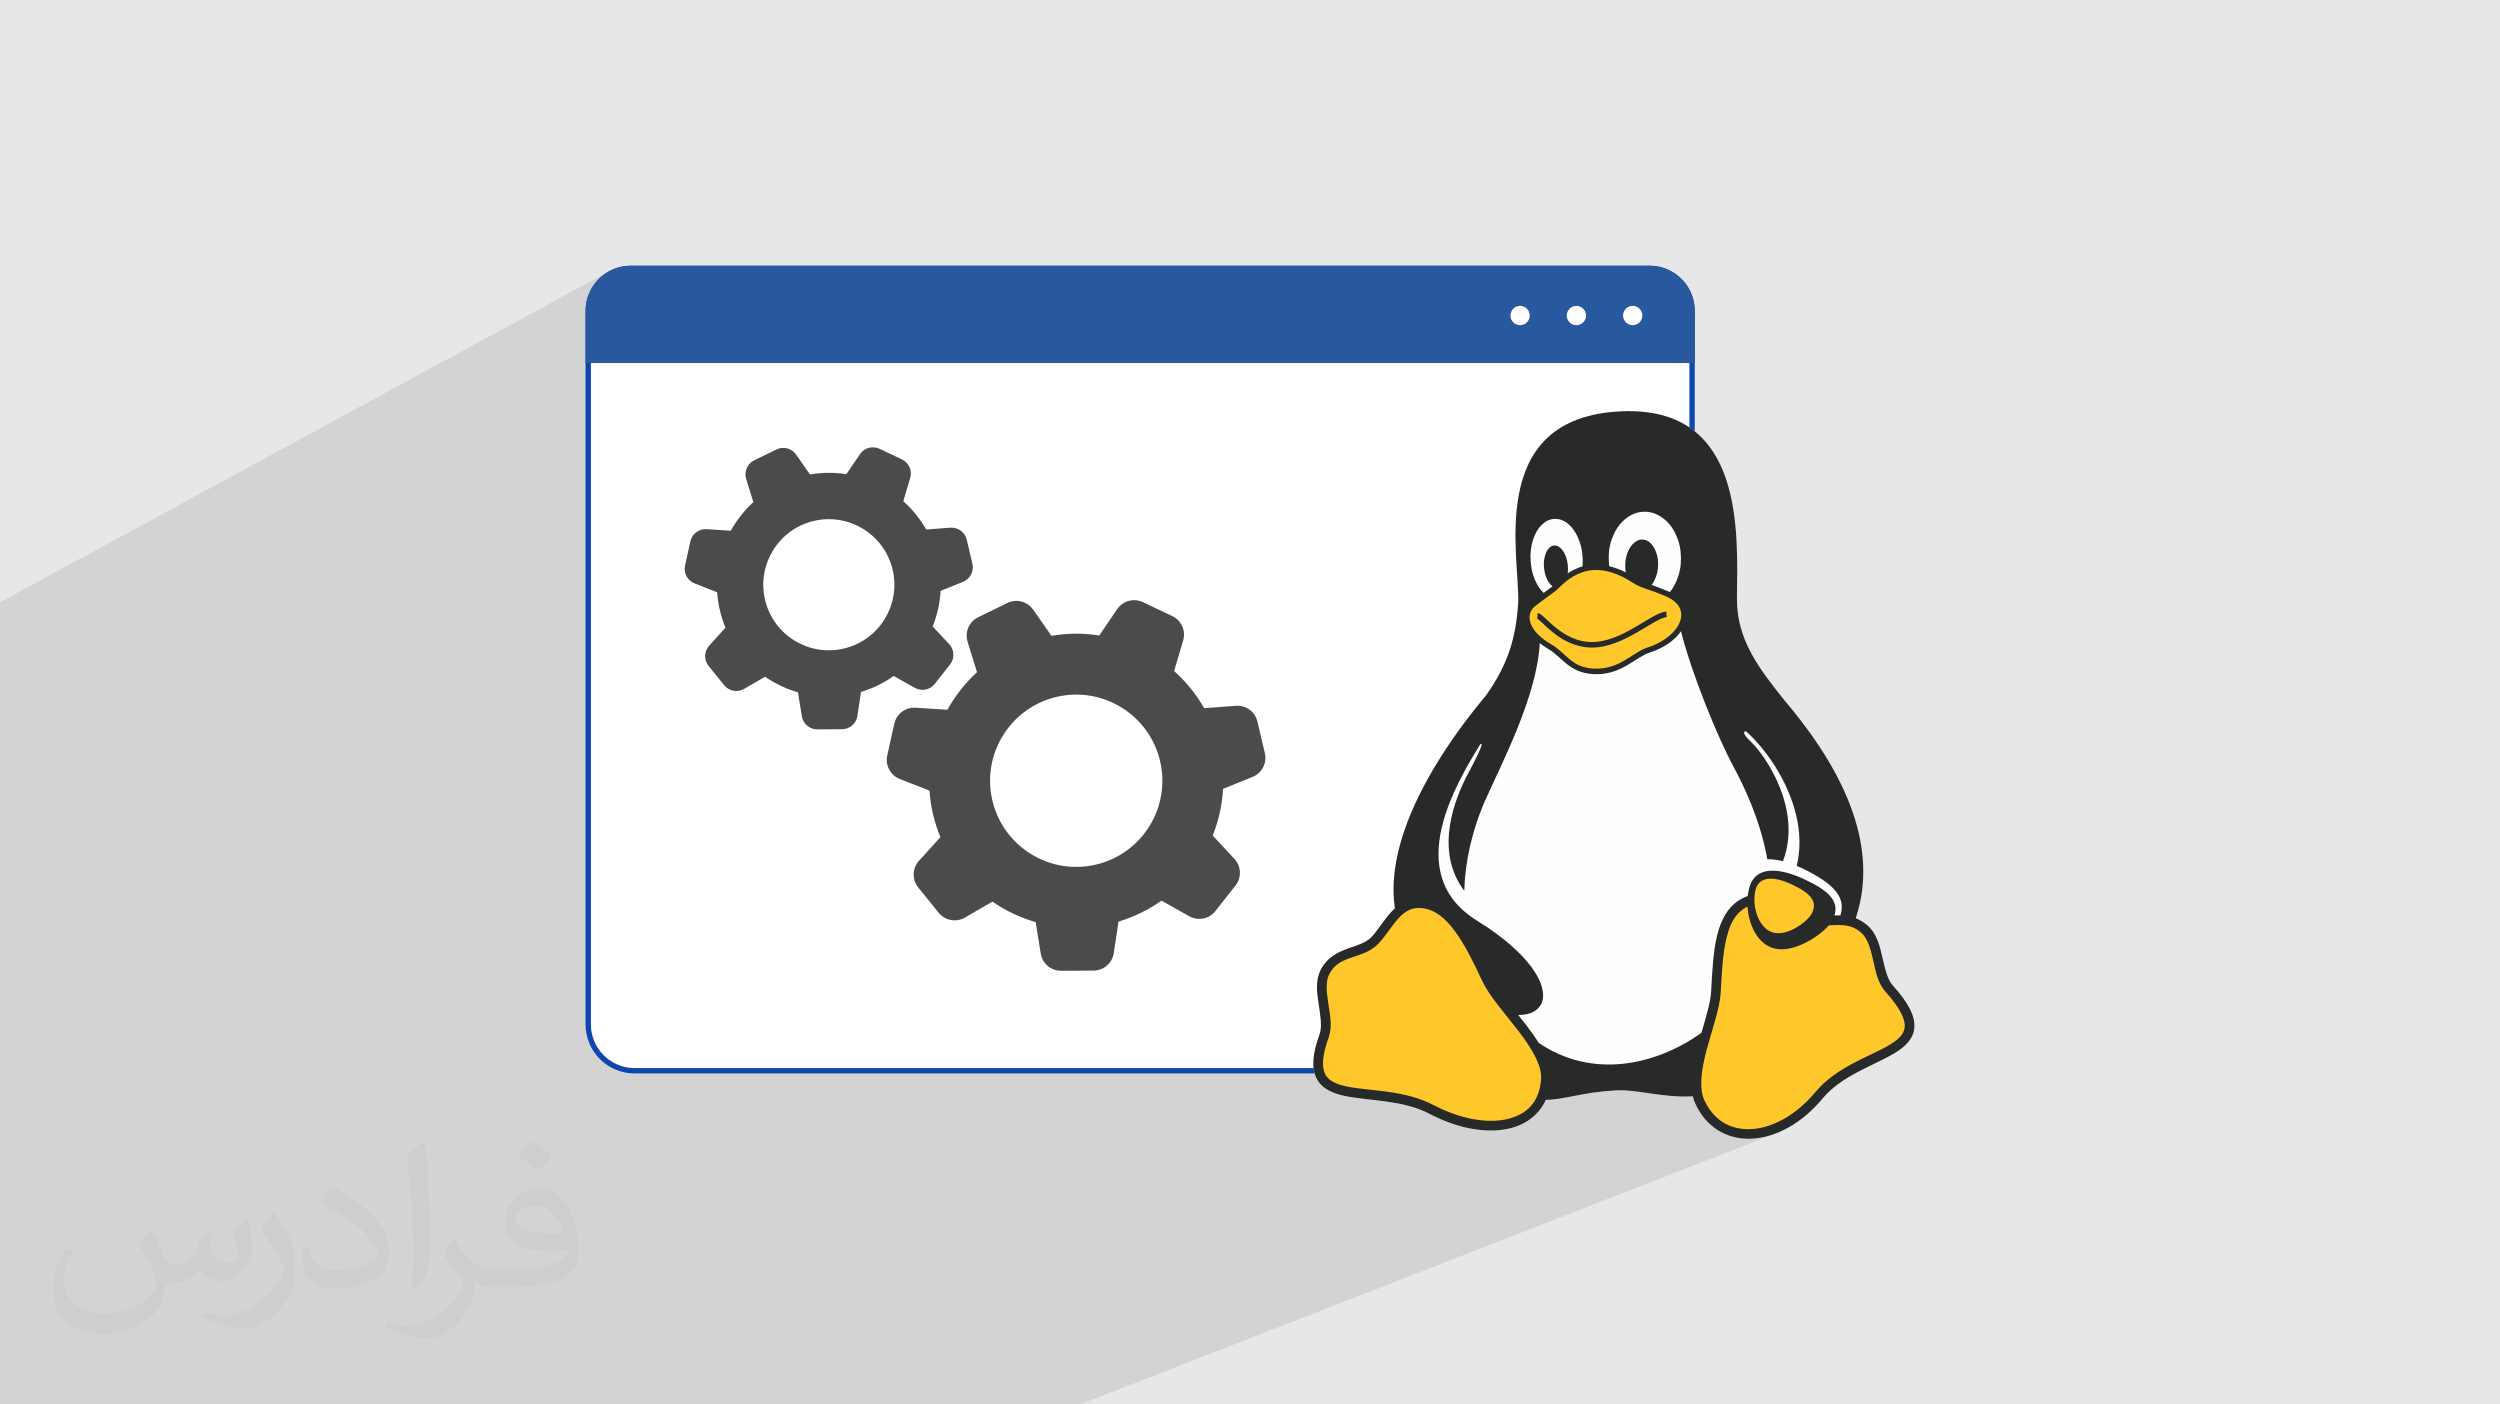 <?xml version="1.0" encoding="UTF-8"?>
<!DOCTYPE svg PUBLIC "-//W3C//DTD SVG 1.1//EN" "http://www.w3.org/Graphics/SVG/1.1/DTD/svg11.dtd">
<!-- Creator: CorelDRAW 2020 (64-Bit) -->
<svg xmlns="http://www.w3.org/2000/svg" xml:space="preserve" width="94.192mm" height="52.917mm" version="1.1" style="shape-rendering:geometricPrecision; text-rendering:geometricPrecision; image-rendering:optimizeQuality; fill-rule:evenodd; clip-rule:evenodd" viewBox="0 0 9404.92 5283.66" xmlns:xlink="http://www.w3.org/1999/xlink" xmlns:xodm="http://www.corel.com/coreldraw/odm/2003">
 <defs>
  <style type="text/css">
   <![CDATA[
    .fil9 {fill:#282929}
    .fil6 {fill:#4B4B4D}
    .fil0 {fill:#E6E7E8}
    .fil7 {fill:#FEFEFE}
    .fil8 {fill:#FFC82A}
    .fil4 {fill:#0C47AD;fill-rule:nonzero}
    .fil5 {fill:#28589E;fill-rule:nonzero}
    .fil3 {fill:white;fill-rule:nonzero}
    .fil2 {fill:#373435;fill-opacity:0.031}
    .fil1 {fill:#2B2A29;fill-opacity:0.102}
   ]]>
  </style>
 </defs>
 <g id="Layer_x0020_1">
  <polygon class="fil0" points="-0,0 9404.92,0 9404.92,5283.66 -0,5283.66 "/>
  <path class="fil1" d="M7024.69 3480.64l0 0zm-7024.69 -1214.73l0 -0.04 2291.87 -1245.77 -0.74 0.45 0.68 -0.37 -14.02 8.52 -13.08 9.8 -12.07 10.97 -6.13 6.75 50.18 -27.26 13.99 -6.75 14.7 -5.39 15.32 -3.94 15.88 -2.43 16.34 -0.83 3832.68 0 16.34 0.83 15.87 2.44 15.32 3.94 14.69 5.4 13.98 6.75 13.19 8.04 12.32 9.23 11.36 10.34 10.33 11.38 9.22 12.33 8.03 13.21 6.74 14 5.39 14.72 3.94 15.34 2.43 15.89 0.83 16.36 0 195.92 10.11 0 -10.11 4.78 0 1467.31 199.16 -86.08 -2.6 1.44 -1.08 2.56 0.56 3.68 2.32 4.85 4.19 6.06 6.2 7.28 8.33 8.54 6.04 5.81 6.42 6.65 6.75 7.45 7.03 8.24 7.25 8.98 7.43 9.7 7.54 10.39 7.62 11.04 7.64 11.67 7.59 12.27 7.52 12.85 7.37 13.38 7.19 13.9 6.94 14.37 6.64 14.83 6.3 15.25 5.9 15.64 5.45 16 4.95 16.34 4.4 16.62 3.78 16.9 3.14 17.15 2.43 17.35 1.66 17.54 0.85 17.7 -0.01 17.81 -0.94 17.91 -1.9 17.98 -2.93 18.01 -3.99 18.01 -5.12 17.99 -6.3 17.94 -341.71 142.56 0 9.57 265.9 -110.86 12.85 -3.48 13.91 -1.85 14.91 -0.27 15.83 1.25 16.68 2.72 17.47 4.12 18.19 5.48 18.83 6.77 19.42 8.02 18.21 8.52 16.73 8.41 15.28 8.33 13.83 8.29 12.4 8.27 10.97 8.29 9.57 8.32 8.17 8.39 6.78 8.5 5.4 8.62 4.04 8.78 2.71 8.96 1.36 9.18 0.04 9.43 -1.27 9.7 -2.58 10 0.25 0 0.26 0 0.25 0 0.24 0 0.23 0 0.21 0 0.2 0 0.18 0 2.5 -0.07 2.53 -0.05 2.55 -0.03 2.56 -0.01 2.59 0.01 2.61 0.03 2.63 0.05 2.66 0.07 -121.53 49.72 -0.95 1.38 -1.99 2.41 74.72 -30.56 3.08 -1.2 3.2 -1.04 3.4 -0.86 3.57 -0.7 3.71 -0.53 3.81 -0.37 3.9 -0.22 3.93 -0.05 3.95 0.09 3.93 0.24 3.93 0.37 3.99 0.5 4.09 0.64 4.24 0.78 4.44 0.92 4.68 1.07 4.98 1.22 5.32 1.44 5.62 1.55 5.82 1.67 5.94 1.78 5.95 1.87 5.88 1.96 5.72 2.04 5.47 2.11 5.08 2.07 4.8 2.08 4.51 2.13 4.24 2.2 3.99 2.28 3.74 2.39 3.5 2.51 3.29 2.67 2.97 2.91 2.76 3.1 2.59 3.3 2.47 3.54 2.4 3.8 2.36 4.09 2.39 4.43 2.44 4.78 2.45 5.06 2.53 5.39 2.56 5.71 2.57 6.02 2.53 6.32 2.47 6.61 2.36 6.89 2.23 7.16 2.16 7.32 2.05 7.54 2.03 7.79 2.06 8.06 2.17 8.33 2.35 8.63 2.59 8.94 2.91 9.26 3.27 9.51 3.61 9.76 3.95 9.92 4.26 10 4.56 9.99 4.84 9.9 5.12 9.71 5.36 9.43 5.57 9.29 5.69 8.99 5.75 8.7 5.73 8.42 5.65 8.14 5.49 7.86 5.27 7.6 4.97 7.33 4.69 7.19 4.28 6.98 3.85 6.8 3.4 6.62 2.94 6.46 2.44 6.31 1.93 6.18 1.39 6.06 0.75 5.95 0.2 5.85 -0.32 5.76 -0.79 5.67 -1.26 5.6 -1.67 5.53 -2.06 5.48 -2.41 5.42 -2.76 5.28 -3.21 5.25 -3.75 5.27 -4.4 5.35 -5.15 5.47 -6 5.66 -6.96 5.9 -8.01 6.18 -9.13 6.32 -10.14 6.58 -11.03 6.81 -11.8 7.01 -12.47 7.17 -12.99 7.3 -13.41 7.39 -13.7 7.44 -13.86 7.29 -13.87 7.25 -13.75 7.19 -13.49 7.1 -13.09 6.96 -12.56 6.8 -11.89 6.61 -11.08 6.38 -10.17 6.22 -9.3 5.98 -8.49 5.75 -7.75 5.55 -7.07 5.35 -6.46 5.17 -5.92 5.01 -5.44 4.87 -5.2 4.64 -4.85 4.55 -4.57 4.49 -4.38 4.48 -4.26 4.53 -4.22 4.62 -4.26 4.76 -2.69 3.05 0.38 -0.15 13.95 11.44 -38.99 15.26 -1.55 1.59 -5.32 5.35 -5.39 5.29 -5.47 5.2 -5.62 5.06 -5.76 4.92 -5.94 4.81 -6.17 4.72 -6.45 4.67 -6.78 4.65 -7.15 4.65 -7.58 4.68 -8.04 4.67 -8.42 4.75 -8.67 4.82 -8.76 4.88 -8.73 4.93 -8.57 4.98 -8.25 5.02 -7.81 5.04 -7.26 4.98 -6.78 4.91 -6.42 4.69 -6.21 4.36 -6.14 3.86 -6.2 3.26 -6.4 2.5 -23.92 9.33 3.4 -0.37 16.7 -2.86 16.77 -3.89 16.8 -4.92 16.79 -5.94 -2618.46 1019.79 -22.6 0 -8.83 0 -17.03 0 -30.55 0 -14.16 0 -28.59 0 -24.75 0 -27.35 0 -0.03 0 -9.41 0 -2.93 0 -40.52 0 -10.16 0 -46.96 0 -34.53 0 -43.35 0 -26.1 0 -39.45 0 -66.68 0 -26.32 0 -0.2 0 -0.85 0 -0.2 0 -2.44 0 -92.69 0 -49.17 0 -188.75 0 -2.17 0 -0.71 0 -80.58 0 -6.37 0 -22.64 0 -0.08 0 -2.14 0 -5.26 0 -2.49 0 -16.89 0 -28.89 0 -9.51 0 -0.13 0 -24.44 0 -2.99 0 -11.71 0 -13.96 0 -9.17 0 -0.22 0 -74.12 0 -13.96 0 -38.15 0 -13.36 0 -49.96 0 -0.51 0 -0.52 0 -5.64 0 -54.8 0 -32.28 0 -28.6 0 -21.14 0 -0.48 0 -0.21 0 -0.3 0 -68.81 0 -0.43 0 -29.33 0 -41.51 0 -5.33 0 -12.49 0 -6.44 0 -3.26 0 -1.56 0 -4.29 0 -5.96 0 -3.17 0 -10.39 0 -7.63 0 -0.12 0 -5.58 0 -18.07 0 -1.6 0 -0.92 0 -2.07 0 -21.12 0 -4.74 0 -29.7 0 -33.32 0 -16.4 0 -19.99 0 -2.97 0 -8.35 0 -27.06 0 -0.21 0 -54.39 0 -0.13 0 -10.19 0 -7 0 -8.72 0 -17.79 0 -5.31 0 -9.91 0 -34.12 0 -43.6 0 -3.67 0 -12.57 0 -20.88 0 -4.64 0 -2.78 0 -0.49 0 -8.36 0 -29.28 0 -0.21 0 -45.08 0 -16.93 0 -0.01 0 -12.59 0 -29.55 0 -14.44 0 -19.83 0 -13.34 0 -6.71 0 -14.34 0 -23.12 0 -0.2 0 -132.93 0 -0.21 0 -227.6 0 -14.14 0 -118.9 0 -8.7 0 -121.95 0 -7.52 0 -1.57 0 -6.58 0 -0.47 0 -0.01 0 -13.8 0 -22.28 0 -0.08 0 -30.55 0 -0.03 0 -7.95 0 -0.01 0 -8.93 0 -0.2 0 -48.83 0 -1.95 0 -17.35 0 -0.01 0 -0.7 0 -0.3 0 -15.66 0 -37.56 0 -0.47 0 -7.63 0 -7.71 0 -6.47 0 -5.61 0 -69.46 0 -37.6 0 -82.03 0 -257.24 0 -47.08 0 -10.42 0 -32.74 0 -9.09 0 -19.89 0 -18.1 0 -107.22 0 -106.03 0 -9.35 0 -15.09 0 -70.48 0 -4.16 0 0 -16.83 0 -0.33 0 -41.33 0 -1.56 0 -6.79 0 -2.28 0 -2.89 0 -3.11 0 -2.23 0 -8.5 0 -1.52 0 -0.62 0 -3.32 0 -1.31 0 -4.22 0 -8.9 0 -0.17 0 -20.11 0 -19.56 0 -3.51 0 -6.24 0 -1.56 0 -1.06 0 -0.37 0 -5.7 0 -0.43 0 -8.39 0 -2.4 0 -0.79 0 -0.91 0 -4.56 0 -0.25 0 -0.08 0 -12.04 0 -7.12 0 -0.18 0 -11.97 0 -15.63 0 -3.48 0 -0.19 0 -5.97 0 -2.11 0 -2.27 0 -9.01 0 -1.68 0 -21.77 0 -18.12 0 -4.01 0 -21.7 0 -1.98 0 -0.84 0 -8.88 0 -7.4 0 -7.11 0 -4.63 0 -2.39 0 -23.64 0 -0.82 0 -0.71 0 -1.51 0 -11.03 0 -4.97 0 -0.75 0 -2.58 0 -3.39 0 -3.3 0 -3.43 0 -0.59 0 -2.04 0 -1.97 0 -0.38 0 -0.19 0 -1.58 0 -0.13 0 -1.7 0 -6.47 0 -0.09 0 -0.29 0 -7.95 0 -0.68 0 -0.1 0 -1.8 0 -0.33 0 -12.89 0 -12.26 0 -0.19 0 -9.6 0 -13.04 0 -1.43 0 -10.2 0 -19.89 0 -0.01 0 -0.53 0 -1.89 0 -6.83 0 -5.78 0 -4.81 0 -2.94 0 -3.67 0 -11.04 0 -36.96 0 -32.28 0 -1.6 0 -4.37 0 -74.32 0 -86.31 0 -16.51 0 -79.99 0 -17.6 0 -2.26 0 -22.09 0 -7.86 0 -41.58 0 -8.2 0 -9.68 0 -9.67 0 -5.06 0 -16.07 0 -3.3 0 -5.87 0 -16.51 0 -19.55 0 -4.69 0 -36.29 0 -3.24 0 -6.69 0 -3.76 0 -1.41 0 -0.9 0 -17.16 0 -14.65 0 -18.88 0 -10.68 0 -7.35 0 -3.3 0 -31.72 0 -13.2 0 -18.94 0 -3.11 0 -15.46 0 -3.35 0 -10.75 0 -6.06 0 -28.04 0 -0.42 0 -1.1 0 -5.11 0 -1.08 0 -11.71 0 -27.3 0 -90.02 0 -67.34 0 -34.03 0 -32.91 0 -100.9 0 -66.93 0 -25.1 0 -51.49 0 -45.06 0 -6.62 0 -22.38 0 -23.01 0 -2.26 0 -7.73 0 -0.71 0 -91.45 0 -51.82 0 -1.82 0 -643.77 0 -172.54 0 -9.97 0 -0.13 0 -63.07 0 -9.83 0 -10.6 0 -10.62zm7024.69 1214.73l0 0zm0 0l0 0zm0 0l0 0zm94.9 225.48l0 0zm-94.9 -225.48l0 0z"/>
  <path class="fil2" d="M568.51 4627.69c17.95,27.21 29.6,53.36 40.96,82.43 8.45,16.91 12.93,48.09 52.57,48.09 11.61,0 28.28,-3.42 43.06,-11.61 16.63,-8.73 29.32,-21.94 35.94,-42l15.85 -53.36 38.57 -19.02 2.64 2.64c-5.27,20.09 -6.59,39.36 -6.59,54.43 0,44.63 38.57,61.56 69.22,61.56 17.95,0 34.09,-8.73 34.09,-25.11 0,-21.13 -8.98,-57.06 -20.62,-89.29 17.95,-17.95 35.94,-35.94 56.53,-50.47l3.17 1.6c8.98,38.04 14,75.56 14,100.66 0,24.57 -10.83,51.79 -19.81,69.49 -18.49,34.87 -51.25,62.62 -90.87,62.62 -30.1,0 -63.65,-15.07 -86.66,-43.06l-1.32 0c-21.66,26.96 -55.22,51.25 -108.86,51.25l-16.63 0c-2.64,35.41 -10.29,60.49 -21.94,82.95 -31.95,62.34 -126.81,106.47 -216.1,106.47 -124.17,0 -186.51,-71.59 -186.51,-166.96 0,-58.91 19.27,-113.6 48.88,-152.42l24.29 10.04c-18.49,35.41 -30.91,68.68 -30.91,101.45 0,89.29 72.66,131.83 156.4,131.83 77.68,0 173.83,-49.41 191.28,-106.72 -6.59,-62.62 -30.1,-91.93 -66.04,-148.99 10.83,-19.02 24.83,-38.04 42.28,-58.38l3.17 0 0 0 0 0 -0.02 -0.09zm1432.13 -336.04c26.15,16.39 51.79,35.66 76.87,57.85 -14,19.81 -31.45,37.79 -53.11,53.64 -25.11,-20.34 -50.19,-37.79 -75.84,-56.27 17.42,-19.55 34.62,-38.29 52.04,-55.22l0 0 0 0 0 0 0 0 0 0 0.03 0zm13.47 244.11c-42.28,0 -76.87,27.75 -76.87,48.34 0,44.13 84.53,57.85 185.72,57.31 -12.68,-51.79 -57.06,-105.68 -108.86,-105.68l0.01 0.03zm-94.86 236.19c54.96,0 103.04,-1.6 139.74,-10.83 40.96,-10.29 75.56,-30.91 75.56,-45.17 0,-3.7 0,-8.19 -1.32,-11.89 -22.98,2.11 -49.41,2.11 -72.38,2.11 -74.49,0 -131.55,-16.91 -154.02,-58.66 -5.55,-11.61 -9.51,-24.57 -9.51,-39.36 0,-40.43 17.42,-79.79 48.09,-107 25.61,-22.45 53.89,-36.44 82.67,-36.44 52.04,0 93.51,41.75 122.57,107.54 15.85,35.94 26.68,77.4 26.68,129.72 0,34.87 -9.51,64.19 -31.17,85.85 -40.43,39.11 -114.92,53.89 -229.04,53.89l-51.79 0 0 0 -13.47 0c-28.28,0 -48.62,-5.02 -64.72,-17.42l-2.64 0c0.79,6.59 1.32,12.93 1.32,19.02 0,25.61 -8.45,58.38 -25.61,84.53 -50.72,75.3 -105.68,108.04 -153.24,108.04 -48.09,0 -107,-18.49 -160.11,-42.54l9.51 -18.49c17.17,7.13 40.96,11.89 73.7,11.89 85.85,0 198.66,-82.43 212.66,-163 -3.17,-6.59 -8.98,-15.32 -17.17,-24.57 -25.11,-29.85 -40.96,-54.68 -55.75,-80.83 12.68,-25.11 24.29,-45.17 35.13,-63.4l4.49 -0.53c36.72,74.77 69.99,117.55 144.23,117.55l11.61 0 0 0 53.89 0 0 0 0 0 0 0 0 0 0 0 0.09 0.01zm-371.98 79c6.34,-34.34 6.87,-72.91 6.87,-108.86l0 -53.36c0,-99.6 -12.68,-244.36 -22.98,-338.68 17.95,-19.27 43.06,-42 62.87,-57.31l5.81 1.6c13.47,118.62 16.63,256 16.63,383.06 0,33.3 -1.32,65.79 -4.49,89.55 -1.85,30.1 -19.27,52.83 -56.53,87.7l-8.19 -3.7zm-382.8 -157.19c1.85,46.77 24.83,83.49 105.15,83.49 49.93,0 92.19,-12.93 138.96,-35.13 8.45,-3.7 12.93,-8.73 12.93,-12.93 0,-29.32 -22.45,-68.15 -60.23,-103.55 -36.72,-33.3 -85.34,-62.62 -130.76,-82.18 -15.6,-6.59 -20.62,-13.47 -20.62,-20.09 0,-13.47 17.95,-41.75 32.77,-62.09l5.02 -0.53c52.04,27.21 110.17,67.64 153.24,112.53 39.11,41.47 63.4,83.49 63.4,129.19 0,33.81 -10.29,65.51 -26.96,95.11 -57.06,28.79 -117.83,50.72 -178.06,50.72 -73.17,0 -123.1,-34.34 -123.1,-114.92 0,-8.73 0,-22.19 3.17,-39.64l25.11 0 0 0 0 0 0 0 0 0 0 0 -0.02 0zm-132.37 -132.9l45.45 73.45c16.63,27.21 32.23,56.81 32.23,103.55l0 59.7c0,48.34 -30.91,100.13 -80.83,151.38 -39.11,34.62 -73.7,49.41 -105.68,49.41 -47.55,0 -101.98,-14.79 -164.85,-41.75l7.13 -18.49c19.81,5.27 42.79,9.77 71.06,9.77 90.36,-0.53 182.8,-66.57 225.08,-147.15 5.02,-9.26 6.87,-17.95 6.87,-24.04 0,-9.26 -5.02,-19.55 -8.98,-28.79 -22.98,-43.31 -48.62,-82.95 -76.87,-119.68 14.79,-23.25 29.6,-45.7 45.7,-67.9l3.7 0.53 0 0 0 0 0 0 0 0 0 0 -0.02 0.01z"/>
  <g id="_2686008952848">
   <path class="fil3" d="M2387.18 4028.13c-96.1,0 -174.28,-78.15 -174.28,-174.26l0 -2684.29c0,-88.22 71.77,-159.98 160.01,-159.98l3832.68 0c88.21,0 159.97,71.86 159.97,160.19l0 2684.08c0,96.1 -78.17,174.26 -174.25,174.26l-3804.13 0z"/>
   <path class="fil4" d="M6205.59 999.57l-3832.68 0c-93.87,0 -170.04,76.16 -170.04,170.02l0 2684.29c0,101.91 82.6,184.31 184.31,184.31l3804.13 0c101.91,0 184.31,-82.41 184.31,-184.31l0 -2684.08c0,-94.07 -76.17,-170.23 -170.03,-170.23zm0 20.08c82.67,0 149.93,67.37 149.93,150.15l0 2684.08c0,90.55 -73.66,164.19 -164.21,164.19l-3804.13 0c-90.55,0 -164.21,-73.64 -164.21,-164.19l0 -2684.29c0,-82.66 67.26,-149.94 149.94,-149.94l3832.68 0z"/>
   <path class="fil5" d="M6375.67 1169.75l0 195.97 -4172.82 0 0 -195.97c0,-93.96 76.13,-170.1 169.95,-170.1l3832.79 0c93.82,0 170.08,76.14 170.08,170.1z"/>
   <path class="fil3" d="M5754.87 1187.03c0,20.03 -16.25,36.28 -36.28,36.28 -20.04,0 -36.28,-16.25 -36.28,-36.28 0,-20.04 16.24,-36.28 36.28,-36.28 20.03,0 36.28,16.24 36.28,36.28z"/>
   <path class="fil3" d="M5930.38 1223.31c-20.04,0 -36.28,-16.25 -36.28,-36.28 0,-20.04 16.24,-36.28 36.28,-36.28 20.03,0 36.28,16.24 36.28,36.28 0,20.03 -16.25,36.28 -36.28,36.28z"/>
   <path class="fil3" d="M6142.2 1223.31c-20.04,0 -36.28,-16.25 -36.28,-36.28 0,-20.04 16.24,-36.28 36.28,-36.28 20.02,0 36.26,16.24 36.26,36.28 0,20.03 -16.24,36.28 -36.26,36.28z"/>
   <path class="fil6" d="M3733.24 3011.16c-40.86,-174.18 67.26,-348.56 241.49,-389.45 174.22,-40.86 348.61,67.23 389.48,241.43 40.87,174.25 -67.23,348.65 -241.43,389.51 -174.24,40.89 -348.65,-67.22 -389.54,-241.49zm456.77 574.53l17.77 -118.66c59.27,-17.77 113.5,-44.68 161.65,-78.92l104.41 58.75c33.12,18.69 74.93,10.36 98.46,-19.53l75.66 -96.05c23.53,-29.88 21.8,-72.41 -4.11,-100.23l-81.7 -87.86c22.24,-55.35 35.69,-114.52 39.05,-175.58l111.11 -45c35.22,-14.29 54.79,-52.08 46.1,-89.13l-27.95 -119.05c-8.68,-37.03 -43.01,-62.18 -80.91,-59.31l-119.54 9.11c-30.17,-53.19 -68.54,-100.2 -113.05,-139.88l34.06 -115.06c10.85,-36.41 -6.55,-75.37 -40.89,-91.58l-110.47 -52.39c-34.38,-16.29 -75.51,-5.14 -96.88,26.31l-67.38 99.08c-58.35,-9.28 -118.88,-9.25 -179.88,1.21l-68.68 -98.37c-21.73,-31.16 -62.95,-41.84 -97.14,-25.13l-109.83 53.69c-34.18,16.73 -51.08,55.85 -39.81,92.1l35.51 114.57c-44.73,40.86 -82.25,88.67 -111.34,141.33l-119.62 -7.65c-37.94,-2.48 -72.05,23.15 -80.28,60.28l-26.45 119.35c-8.24,37.14 11.81,74.7 47.23,88.53l111.65 43.71c1.98,29.62 6.38,59.42 13.34,89.21 7.02,29.84 16.34,58.5 27.75,85.91l-80.57 88.81c-25.57,28.14 -26.79,70.69 -2.91,100.31l76.77 95.14c23.89,29.61 65.82,37.35 98.7,18.28l103.73 -60.06c49.5,34.22 104.35,60.36 162.59,77.08l19.13 118.36c6.05,37.48 38.59,65.03 76.65,64.79l122.23 -0.76c38.06,-0.25 70.23,-28.15 75.82,-65.7z"/>
   <path class="fil6" d="M2877.97 2256.05c-31.09,-132.55 51.16,-265.26 183.79,-296.38 132.56,-31.1 265.28,51.18 296.38,183.74 31.11,132.6 -51.17,265.33 -183.73,296.44 -132.6,31.09 -265.34,-51.17 -296.44,-183.8zm347.6 437.22l13.53 -90.29c45.11,-13.52 86.38,-33.99 122.99,-60.06l79.46 44.71c25.23,14.21 57.03,7.9 74.95,-14.86l57.56 -73.1c17.91,-22.74 16.6,-55.1 -3.13,-76.25l-62.16 -66.88c16.9,-42.15 27.17,-87.18 29.71,-133.62l84.57 -34.27c26.78,-10.84 41.68,-39.62 35.08,-67.83l-21.27 -90.6c-6.61,-28.18 -32.74,-47.31 -61.58,-45.13l-90.97 6.92c-22.95,-40.45 -52.15,-76.23 -86.03,-106.45l25.91 -87.56c8.26,-27.69 -4.95,-57.32 -31.09,-69.69l-84.11 -39.86c-26.14,-12.42 -57.45,-3.91 -73.72,20.02l-51.27 75.41c-44.38,-7.05 -90.47,-7.05 -136.88,0.92l-52.27 -74.86c-16.53,-23.71 -47.9,-31.85 -73.91,-19.13l-83.59 40.86c-26.03,12.73 -38.88,42.5 -30.3,70.1l27.01 87.18c-34.03,31.09 -62.58,67.47 -84.72,107.55l-91.04 -5.82c-28.87,-1.89 -54.83,17.59 -61.08,45.87l-20.14 90.83c-6.25,28.27 8.99,56.85 35.94,67.38l84.97 33.26c1.52,22.56 4.85,45.24 10.16,67.9 5.34,22.73 12.44,44.51 21.12,65.39l-61.32 67.59c-19.46,21.4 -20.39,53.79 -2.23,76.29l58.42 72.42c18.19,22.53 50.09,28.45 75.13,13.92l78.95 -45.71c37.65,26.02 79.41,45.94 123.72,58.63l14.6 90.1c4.61,28.54 29.34,49.5 58.3,49.32l93.04 -0.61c28.96,-0.15 53.43,-21.37 57.69,-49.98z"/>
   <path class="fil7" d="M6128.7 1546.47c-17.6,0 -35.9,1.14 -55.1,2.52 -483.2,38.65 -354.91,549.52 -362.23,720.34 -8.69,125.09 -34.08,223.65 -120.29,345.76 -100.86,120.3 -243.09,314.44 -310.55,517.06 -31.56,95.36 -46.88,192.78 -32.93,284.94 -4.34,4.11 -8.46,8 -12.57,12.34 -29.5,31.56 -51.46,69.97 -75.93,96.05 -22.87,22.63 -55.11,31.09 -91.01,43.9 -35.68,13.03 -75,31.79 -98.79,77.51 0,0 0,0 0,0 0,0.23 0,0.23 0,0.23 -21.72,40.48 -15.09,86.67 -8.69,129.66 6.63,42.77 13.27,83.46 4.34,111.14 -28.37,77.29 -31.78,130.79 -11.88,169.44 19.89,38.87 61.06,56.03 107.24,65.86 92.85,19.21 218.39,14.41 317.41,67.01l8.46 -16.02 -8.46 16.02c105.88,55.34 213.36,75.01 299.11,55.34 61.97,-13.95 112.75,-50.99 138.34,-107.94 67.01,-0.46 140.65,-28.82 258.42,-35.22 80.04,-6.4 179.98,28.36 294.76,21.96 2.99,12.58 7.33,24.47 13.27,35.68 0,0.22 0,0.22 0,0.45 44.59,88.97 127.38,129.9 215.64,122.8 88.27,-6.86 182.25,-58.77 257.95,-149.1l-13.95 -11.66 13.95 11.44c72.49,-87.82 192.56,-124.18 272.13,-171.98 39.57,-24.01 72.04,-54.19 74.55,-97.64 2.29,-43.68 -23.1,-92.62 -81.86,-158.02 0,0 0,-0.22 0,-0.22 -0.46,0 -0.46,0 -0.46,0 -19.21,-21.73 -28.37,-62.43 -38.18,-105.43 -10.07,-43.21 -21.28,-89.86 -56.49,-119.83 0,0 0,-0.22 -0.22,-0.22 0,0 0,0 0,0 -14.18,-12.12 -28.82,-20.82 -43.45,-26.3 49.17,-145.9 29.72,-291.34 -19.9,-422.6 -61.06,-161.44 -167.38,-301.85 -248.8,-397.9 -91.24,-115.03 -179.97,-224.11 -178.37,-385.1 2.75,-245.6 26.98,-701.35 -405.46,-702.04l0 -0.23 0 0 0 -0.01z"/>
   <path class="fil8" d="M6518.83 4254.03c-15.09,-4.58 -30.18,-13.03 -43.91,-23.11 -13.26,-10.05 -24.91,-21.72 -35.67,-33.38 -10.97,-11.43 -21.04,-22.88 -29.27,-39.33 -8,-16.24 -14.41,-37.04 -17.61,-64.95 -3.2,-27.66 -3.2,-62.42 0.23,-96.27 3.41,-33.62 10.06,-65.86 19.21,-99.93 9.15,-34.07 20.81,-69.51 29.72,-103.82 8.93,-34.53 15.32,-67.46 18.97,-100.61 3.67,-33.17 4.81,-65.86 6.41,-97.65 1.83,-32.03 3.87,-62.44 8.23,-88.27 4.34,-25.62 10.28,-46.66 17.15,-59.24 6.86,-12.57 14.64,-17.14 25.39,-24.47 10.96,-7.54 24.69,-17.36 34.98,-23.54 10.06,-6.17 16.92,-8.47 21.04,-8.7 4.58,-0.45 6.4,0.92 10.97,13.49 1.6,5.03 3.88,11.89 6.4,19.68 -2.74,-9.84 -4.57,-20.12 -5.02,-31.56 -0.69,-20.35 3.42,-43.68 7.32,-59.91 3.65,-16.48 6.86,-25.38 15.09,-31.33 8.24,-5.94 21.5,-8.69 37.96,-9.83 16.25,-1.15 36.37,-0.46 58.09,4.11 21.96,4.34 45.74,12.58 68.37,24.92 22.65,12.35 43.68,28.82 56.04,41.18 12.11,12.57 15.09,21.26 10.52,42.3 -4.81,21.28 -16.92,54.66 -29.27,76.83 -11.89,21.74 -23.78,31.79 -43.92,40.02 -20.12,8.7 -48.94,15.1 -71.35,15.32 -23.1,0.46 -39.78,-5.72 -52.36,-14.18 -12.34,-8.22 -20.81,-18.97 -27.44,-31.78 -6.63,-12.8 -11.66,-28.12 -17.15,-44.13l-0.45 -1.37 4.34 13.95c5.71,18.51 10.28,31.55 15.78,41.85 5.71,10.06 12.57,17.6 20.57,24.01 8.01,6.4 17.16,11.67 27.22,14.64 10.07,2.97 20.36,3.65 32.93,3.2 12.34,-0.23 26.98,-1.82 49.85,-9.37 22.88,-7.78 53.75,-21.5 73.17,-31.56 19.45,-10.06 27.22,-16.47 34.08,-21.96 6.86,-5.95 13.03,-10.75 21.5,-13.72 8.23,-2.99 18.97,-4.12 29.5,-3.67 10.52,0.47 20.59,2.29 34.31,5.73 13.73,3.65 31.56,8.69 45.73,14.4 13.96,5.49 24.7,10.98 33.17,18.3 8.23,7.55 13.72,16.69 20.35,29.95 6.4,13.04 13.95,29.72 19.67,49.17 5.94,19.21 10.06,40.71 18.29,65.85 8.23,24.92 20.36,53.52 34.99,78.21 14.63,25.15 31.32,47.11 44.13,66.31 13.04,19.44 21.96,36.58 24.92,52.6 2.76,16.01 -0.68,30.86 -7.55,45.27 -6.86,14.17 -17.37,27.45 -40.24,44.37 -22.88,16.47 -57.86,36.13 -94.68,56.02 -36.81,19.45 -75.24,38.88 -103.59,55.58 -28.37,16.92 -46.65,31.1 -60.6,43.91 -14.41,12.57 -24.24,23.54 -36.14,37.04 -11.89,13.27 -26.06,28.36 -40.71,42.08 -14.87,13.72 -30.64,25.61 -51.45,38.18 -20.82,12.35 -47.12,25.62 -67.23,39.11 -20.13,13.26 -33.62,27.21 -52.15,30.17 -18.51,2.76 -41.61,-5.47 -60.6,-10.05 -18.75,-4.58 -33.16,-5.26 -48.25,-10.06l0 0 0 0 0.01 0.01z"/>
   <path class="fil8" d="M5262.47 3421.41c-9.61,12.57 -22.64,31.31 -37.73,50.76 -15.09,19.66 -32.47,39.79 -47.79,54.65 -15.1,14.88 -28.37,24.47 -46.66,33.39 -18.06,8.93 -41.17,17.83 -60.83,26.76 -19.67,8.92 -36.58,18.06 -51.45,29.72 -14.87,11.89 -28.59,25.84 -36.58,41.17 -8.01,15.55 -10.52,32.24 -9.38,48.48 1.15,16.68 6.17,32.46 8.47,48.48 2.06,16.25 1.37,32.7 0.91,48.72 -0.22,16.47 -0.22,32.46 -0.22,48.48 0,16.24 0.22,32.24 -3.21,52.36 -3.42,20.36 -10.52,44.82 -13.95,64.49 -3.65,19.67 -3.65,34.53 -1.14,48.02 2.29,13.27 6.86,24.7 12.57,35.22 5.72,10.97 12.35,20.58 19.67,27.44 7.32,7.09 15.09,11.43 27.9,15.32 12.81,3.88 30.64,7.32 48.94,9.61 18.06,2.29 37.05,3.42 61.52,6.17 24.47,2.75 54.42,6.86 79.36,10.97 24.69,4.34 44.58,8.92 67.45,15.32 23.1,6.41 49.17,14.87 69.51,22.18 20.36,7.09 34.31,13.04 68.84,25.15 34.3,12.36 88.96,30.87 129.43,39.58 40.48,8.68 67,8 90.55,4.33 23.32,-3.41 43.68,-9.38 65.17,-18.51 21.51,-9.61 44.13,-22.19 60.6,-41.4 16.7,-19.21 27.44,-44.59 38.42,-64.26 10.97,-19.44 22.18,-32.7 21.72,-56.48 -0.46,-23.32 -12.57,-56.7 -26.06,-81.64 -13.49,-24.92 -28.37,-41.4 -46.19,-64.71 -17.84,-23.32 -38.87,-53.75 -64.03,-88.27 -25.62,-34.3 -55.57,-73.18 -82.34,-120.29 -26.98,-47.34 -50.76,-102.68 -79.57,-148.2 -28.36,-45.73 -61.97,-81.4 -86.21,-104.96 -24.47,-23.77 -39.79,-35.67 -59,-42.53 -19.21,-7.09 -42.31,-9.61 -59,-8.69 -16.69,0.68 -26.53,4.8 -35.22,9.83 -8.24,5.03 -14.64,10.97 -24.47,23.55l0 -0.23 0 0 0 0.03z"/>
   <path class="fil8" d="M6333.37 2353.01c-12.34,11.89 -29.95,30.19 -45.04,43.46 -15.56,13.03 -28.59,20.81 -44.37,28.82 -16.24,8.23 -35,16.69 -58.09,28.36 -23.1,11.66 -50.07,26.52 -75.7,39.1 -24.92,12.36 -47.79,22.18 -68.15,27.22 -20.58,5.26 -38.19,5.48 -54.89,3.42 -17.36,-2.29 -33.38,-7.08 -51.9,-16.91 -18.07,-9.84 -38.41,-25.16 -58.55,-40.25 -19.89,-15.1 -39.78,-30.87 -58.3,-44.36 -18.3,-13.73 -36.14,-25.62 -49.62,-40.71 -13.95,-15.1 -24.01,-33.16 -28.13,-49.17 -3.88,-16.02 -2.07,-29.73 8.69,-44.14 10.29,-14.87 29.05,-29.94 42.99,-39.56 13.03,-9.61 21.5,-13.72 32.02,-21.73 10.74,-7.76 24.01,-19.66 40.47,-32.69 16.25,-13.5 36.81,-27.67 58.77,-38.65 21.73,-10.75 45.74,-18.07 66.32,-21.04 20.11,-2.74 37.72,-1.14 53.52,2.98 15.55,4.12 29.5,10.06 49.61,18.98 19.67,8.69 45.73,19.89 71.8,31.55 26.53,11.67 52.6,23.32 73.87,32.94 20.81,9.37 36.58,16.23 52.13,24 15.57,7.33 31.33,15.33 42.08,23.79 10.52,8.68 16.01,18.5 19.9,28.57 3.21,10.3 4.57,21.28 2.07,29.72 -2.99,8.47 -9.61,14.18 -21.51,26.3l0 0 0 0 0.01 -0.01z"/>
   <path class="fil9" d="M6128.7 1546.47c-17.6,0 -35.67,1.14 -55.1,2.52 -483.2,38.65 -354.91,549.52 -362.23,720.34 -8.69,125.09 -34.08,223.65 -120.29,345.76 -100.86,120.3 -243.09,314.44 -310.55,517.06 -31.56,95.36 -46.88,192.78 -32.93,284.94 -4.34,4.11 -8.46,8 -12.57,12.34 -29.5,31.56 -51.46,69.97 -75.7,96.05 -23.1,22.63 -55.35,31.09 -91.25,43.9 -35.67,13.03 -75,31.79 -98.79,77.51 0,0 0,0 0,0 0,0.23 0,0.23 0,0.23 -21.72,40.48 -15.09,86.67 -8.69,129.66 6.63,42.77 13.27,83.46 4.58,111.14 -28.37,77.29 -32.02,130.79 -12.12,169.44 19.89,38.87 61.06,56.03 107.48,65.86 92.61,19.21 218.16,14.41 317.18,67.01l8.46 -16.02 -8.46 16.02c105.88,55.34 213.59,75.01 299.11,55.34 62.21,-13.95 112.75,-50.99 138.58,-107.94 66.77,-0.46 140.41,-28.82 258.18,-35.22 80.04,-6.4 179.98,28.36 294.76,21.96 2.99,12.58 7.33,24.47 13.49,35.68 0,0.22 0,0.22 0,0.45 44.37,88.97 127.15,129.9 215.42,122.8 88.27,-6.86 182.25,-58.77 257.95,-149.1l-13.95 -11.66 13.95 11.44c72.49,-87.82 192.56,-124.18 272.13,-171.98 39.79,-24.01 72.04,-54.19 74.55,-97.64 2.53,-43.68 -23.1,-92.62 -81.86,-158.02 0,0 0,-0.22 0,-0.22 0,0 -0.23,0 -0.23,0 -19.43,-21.73 -28.58,-62.43 -38.41,-105.43 -9.84,-43.21 -21.27,-89.86 -56.48,-119.83 0,0 0,-0.22 -0.23,-0.22 0,0 0,0 0,0 -14.17,-12.12 -28.82,-20.82 -43.44,-26.3 49.17,-145.9 29.72,-291.34 -19.89,-422.6 -61.07,-161.44 -167.4,-301.85 -248.81,-397.9 -91.01,-115.03 -179.97,-224.11 -178.14,-385.1 2.53,-245.6 26.76,-701.35 -405.44,-702.04l-0.23 -0.23 0 0 -0.03 -0.01zm58.78 378.7l0 0c24.47,0 45.27,7.32 67,23.1 21.73,15.78 37.5,35.45 50.31,63.34 12.35,26.98 18.29,53.52 18.76,85.07 0,0.68 0,1.38 0.23,2.29 0.22,32.01 -5.27,59.46 -17.39,87.35 -6.85,16.23 -14.86,29.5 -24.46,40.93 -3.43,-1.38 -6.86,-2.98 -10.29,-4.34 -24.24,-10.28 -42.99,-16.91 -58.54,-22.42 5.72,-6.62 10.28,-14.86 14.4,-24.91 6.18,-15.1 9.62,-29.73 10.07,-47.57 0,-0.68 0.23,-1.37 0.23,-2.06 0.45,-16.91 -1.83,-31.32 -6.87,-46.2 -5.26,-15.55 -11.89,-26.75 -21.27,-35.91 -9.61,-9.61 -18.98,-13.72 -30.64,-14.17 -0.46,0 -0.92,0 -1.6,0 -10.52,0 -19.9,3.88 -29.51,12.12 -10.06,8.23 -17.6,19.21 -24.01,34.08 -6.17,15.08 -9.15,30.17 -9.84,47.79 0,0.69 0,1.38 0,1.84 -0.22,9.82 0.47,18.97 1.84,27.65 -21.73,-10.96 -42.55,-18.51 -61.98,-23.1 -1.14,-8.46 -1.6,-17.14 -1.83,-26.06l0 -2.52c-0.45,-32.25 4.8,-59.69 17.15,-87.58 12.34,-28.14 27.67,-48.26 49.16,-64.49 21.73,-16.48 42.78,-24.01 67.7,-24.24 0.45,0 0.92,0 1.38,0l0 0 0 0 0 0.01zm-335.93 26.75l0 0c16.23,0 30.63,5.48 45.95,17.37 16.25,13.03 28.37,29.96 38.87,53.28 10.52,23.55 16.02,47.12 17.38,75l0 0.23c0.46,11.66 0.46,22.42 -0.22,32.94 -3.21,0.91 -6.41,2.06 -9.38,2.97 -17.83,6.17 -33.17,14.41 -46.42,23.33 1.14,-9.16 1.38,-18.76 0.46,-29.28 -0.22,-0.69 -0.22,-1.14 -0.22,-1.61 -1.39,-13.95 -4.35,-25.61 -9.16,-37.72 -5.48,-12.35 -11.43,-21.04 -19.21,-27.67 -6.86,-5.94 -13.5,-8.92 -20.82,-8.69 -0.68,0 -1.6,0 -2.28,0 -8.23,0.69 -15.32,4.8 -21.72,12.58 -6.41,7.76 -10.52,17.6 -13.73,30.63 -2.99,12.8 -3.88,25.61 -2.52,40.02 0,0.68 0.23,1.14 0.23,1.6 1.37,14.41 4.11,26.06 9.15,37.73 5.25,12.34 11.2,21.04 18.97,27.9 1.38,1.14 2.75,2.07 3.88,2.98 -8.23,6.17 -12.12,8.93 -18.52,13.95 -4.33,2.98 -9.37,6.63 -15.09,10.97 -12.81,-11.89 -23.1,-26.97 -31.79,-46.88 -10.28,-23.55 -15.78,-47.11 -17.37,-74.78l0 -0.22c-1.6,-27.67 1.15,-51.46 8.69,-76.38 7.77,-24.47 17.84,-42.53 32.93,-57.15 14.63,-14.64 29.51,-21.97 47.8,-23.11 1.37,0 2.74,0 4.12,0l0 0zm152.76 192.55l0 0c37.73,-0.45 83.23,12.13 138.34,47.8 33.85,21.96 60.38,23.56 120.98,49.62l0 0 0 0c29.27,12.12 46.41,27.67 54.65,44.13 8.47,16.47 8.7,34.3 1.61,52.82 -13.95,37.73 -58.77,77.06 -121.44,96.74l0 0 0 0c-30.64,10.05 -57.39,32.01 -88.73,49.84 -31.55,18.07 -67,32.47 -115.49,29.72 0,0 0,0 0,0 -41.38,-2.29 -66.08,-16.24 -88.27,-34.3 -22.42,-17.84 -41.61,-40.48 -70.21,-56.94l0 0 0 -0.23c-45.73,-25.61 -70.89,-55.8 -78.65,-81.87 -7.78,-25.84 -0.46,-47.8 22.18,-64.94 25.61,-18.97 43.22,-32.02 55.11,-40.93 11.89,-8.47 16.68,-11.66 20.58,-15.32 0,0 0,0 0,0 0,0 0,0 0,0 18.98,-18.08 49.85,-51.22 95.81,-67.01 15.55,-5.49 33.39,-9.37 53.52,-9.37l0 0.21 0 0 0.01 0zm264.35 156.41l0 0 1.38 20.58c-9.37,0.69 -25.38,7.32 -44.59,18.06 -18.98,10.75 -41.39,24.93 -66.32,39.11 -49.4,28.59 -108.17,57.4 -170.13,57.4 -62.21,0 -111.14,-28.36 -146.13,-56.48 -17.83,-13.95 -32.02,-27.67 -42.76,-37.96 -5.27,-5.03 -9.85,-9.15 -13.04,-11.67 -2.29,-1.37 -4.12,-2.06 -4.34,-2.28 -0.23,-0.23 0.22,0 0.92,-5.26l0.22 -15.56c7.78,0 11.2,3.43 15.78,6.87 4.34,3.42 9.15,7.77 14.64,12.81 10.74,10.29 24.7,23.77 41.39,37.03 33.39,26.3 77.52,51.92 133.33,51.92 55.56,0 111.36,-26.76 159.84,-54.66 24.23,-13.95 46.65,-28.36 66.55,-39.56 20.12,-10.97 37.04,-19.44 53.28,-20.36zm55.13 74.1l0 0c41.38,162.81 137.19,397.22 198.95,512 32.7,60.83 97.87,189.8 126,345.54 17.82,-0.68 37.49,2.06 58.53,7.32 73.64,-190.94 -62.42,-396.29 -124.63,-453.69 -25.15,-24.47 -26.3,-35.22 -13.95,-34.77 67.7,59.69 156.41,179.74 188.42,315.11 14.64,61.76 17.61,126.93 2.07,190.96 7.54,3.2 15.55,6.62 23.55,10.28 118,57.85 161.9,107.71 140.88,176.07 -7.1,-0.22 -13.96,-0.22 -20.6,0 -0.45,0 -1.14,0 -1.82,0 17.15,-54.2 -20.58,-94.21 -121.65,-139.95 -104.98,-45.96 -188.22,-41.39 -202.38,52.14 -0.92,4.8 -1.83,9.83 -2.29,14.87 -7.77,2.98 -15.56,6.4 -23.55,10.52 -49.17,26.98 -76.15,75.7 -91.01,135.6 -14.87,59.91 -18.97,132.17 -23.1,213.83 0,0 0,0 0,0 -2.53,40.92 -19.44,96.26 -36.58,154.81 -171.74,122.12 -409.58,175.16 -612.18,37.5 -13.5,-21.95 -29.27,-43.21 -45.27,-64.71 -10.52,-13.27 -21.28,-26.76 -31.56,-40.02 20.57,0 38.41,-3.2 52.59,-9.82 17.61,-8.25 30.18,-21.04 36.36,-37.51 12.34,-33.16 0,-80.05 -39.56,-133.32 -39.57,-53.52 -106.35,-113.65 -204.44,-174.25 0,0 0,0 0,0 -72.49,-44.83 -112.75,-99.94 -131.72,-159.63 -18.75,-59.69 -16.02,-124.18 -1.6,-188.21 28.12,-122.33 99.7,-241.48 145.66,-316.03 12.13,-9.16 4.35,16.69 -46.42,110.9 -45.5,86.44 -130.79,285.39 -13.94,440.67 2.98,-110.45 29.27,-223.19 73.63,-328.85 64.71,-146.35 199.64,-399.96 210.39,-602.34 5.48,4.12 24.46,17.15 32.91,21.97 0,0 0,0 0,0 24.93,14.4 43.46,35.67 67.7,55.1 24.01,19.44 54.2,36.14 99.94,38.87 53.06,3.21 93.75,-13.49 126.69,-32.46 33.39,-18.98 59.69,-40.02 84.85,-48.02 0,0 0,0 0.22,0 52.82,-16.69 95.13,-46.2 118.91,-80.51l0 0 0 0 0 0zm337.06 930.5l0 0c21.49,-0.23 47.56,6.85 75.92,19.89 76.6,35.22 100.86,65.63 79.81,110.21 -17.61,33.4 -93.08,86.91 -144.99,72.96 -52.82,-13.49 -78.43,-89.87 -69.97,-147.27 4.58,-39.11 26.98,-55.8 59.23,-55.8l0 0 0.01 0zm-86.9 104.95l0 0c4.58,70.43 39.11,142.01 100.85,157.56 67.24,17.84 164.43,-39.79 205.36,-86.9 8.23,-0.46 16.25,-0.92 23.77,-0.92 36.14,-0.92 66.32,1.14 96.96,27.91l0.23 0 0 0.22c23.78,20.11 34.99,57.85 44.82,100.4 9.6,42.53 17.37,88.73 46.64,121.65l0.23 0.22 0 0c56.26,62.44 74.55,104.51 72.72,131.5 -1.6,26.99 -21.04,46.88 -57.17,68.84 -71.8,43.44 -199.4,80.96 -280.81,179.74 -70.88,84.16 -157.33,130.57 -233.01,136.52 -76.16,5.94 -141.8,-25.38 -180.44,-103.14l0 -0.22 -0.23 -0.22c-23.78,-45.51 -13.73,-117.55 6.17,-193.47 20.36,-75.93 49.4,-153.9 53.28,-217.24l0 0 0 -0.23c4.12,-81.19 8.69,-152.07 22.42,-206.73 13.49,-54.88 34.98,-91.69 72.95,-112.74 1.83,-0.92 3.43,-1.83 5.26,-2.75l0 0zm-1235.79 5.26l0 0c5.72,0 11.89,0.47 18.29,1.61 43.21,6.4 80.5,36.58 116.85,85.74 36.14,48.95 69.98,115.95 104.28,190.49l0.22 0 0 0c27.91,58.08 86.45,121.89 136.29,187.29 49.62,64.95 88.27,130.12 83.24,180.2l0 0.23 0 0.23c-6.4,85.52 -54.66,131.93 -128.52,148.63 -73.86,17.14 -174.04,0 -274.19,-52.15 0,0 -0.23,0 -0.23,0 -110.44,-58.53 -241.94,-52.82 -326.55,-70.42 -42.31,-8.7 -69.97,-22.19 -82.56,-46.66 -12.57,-24.69 -12.81,-67.69 14.18,-141.09l0 -0.22 0 -0.46c13.49,-40.94 3.2,-85.75 -2.99,-127.61 -6.4,-42.31 -9.83,-80.73 4.58,-107.48l0 0 0 -0.22c18.51,-35.22 45.73,-48.26 79.35,-60.15 33.62,-11.89 73.41,-21.28 104.29,-52.82l0.45 -0.23 0 -0.23c29.05,-30.64 50.76,-68.83 76.38,-96.26 21.27,-22.65 42.98,-38.19 75.46,-38.42 0.23,0 0.68,0 1.14,0l0 0 0 0 0.01 0z"/>
  </g>
 </g>
</svg>